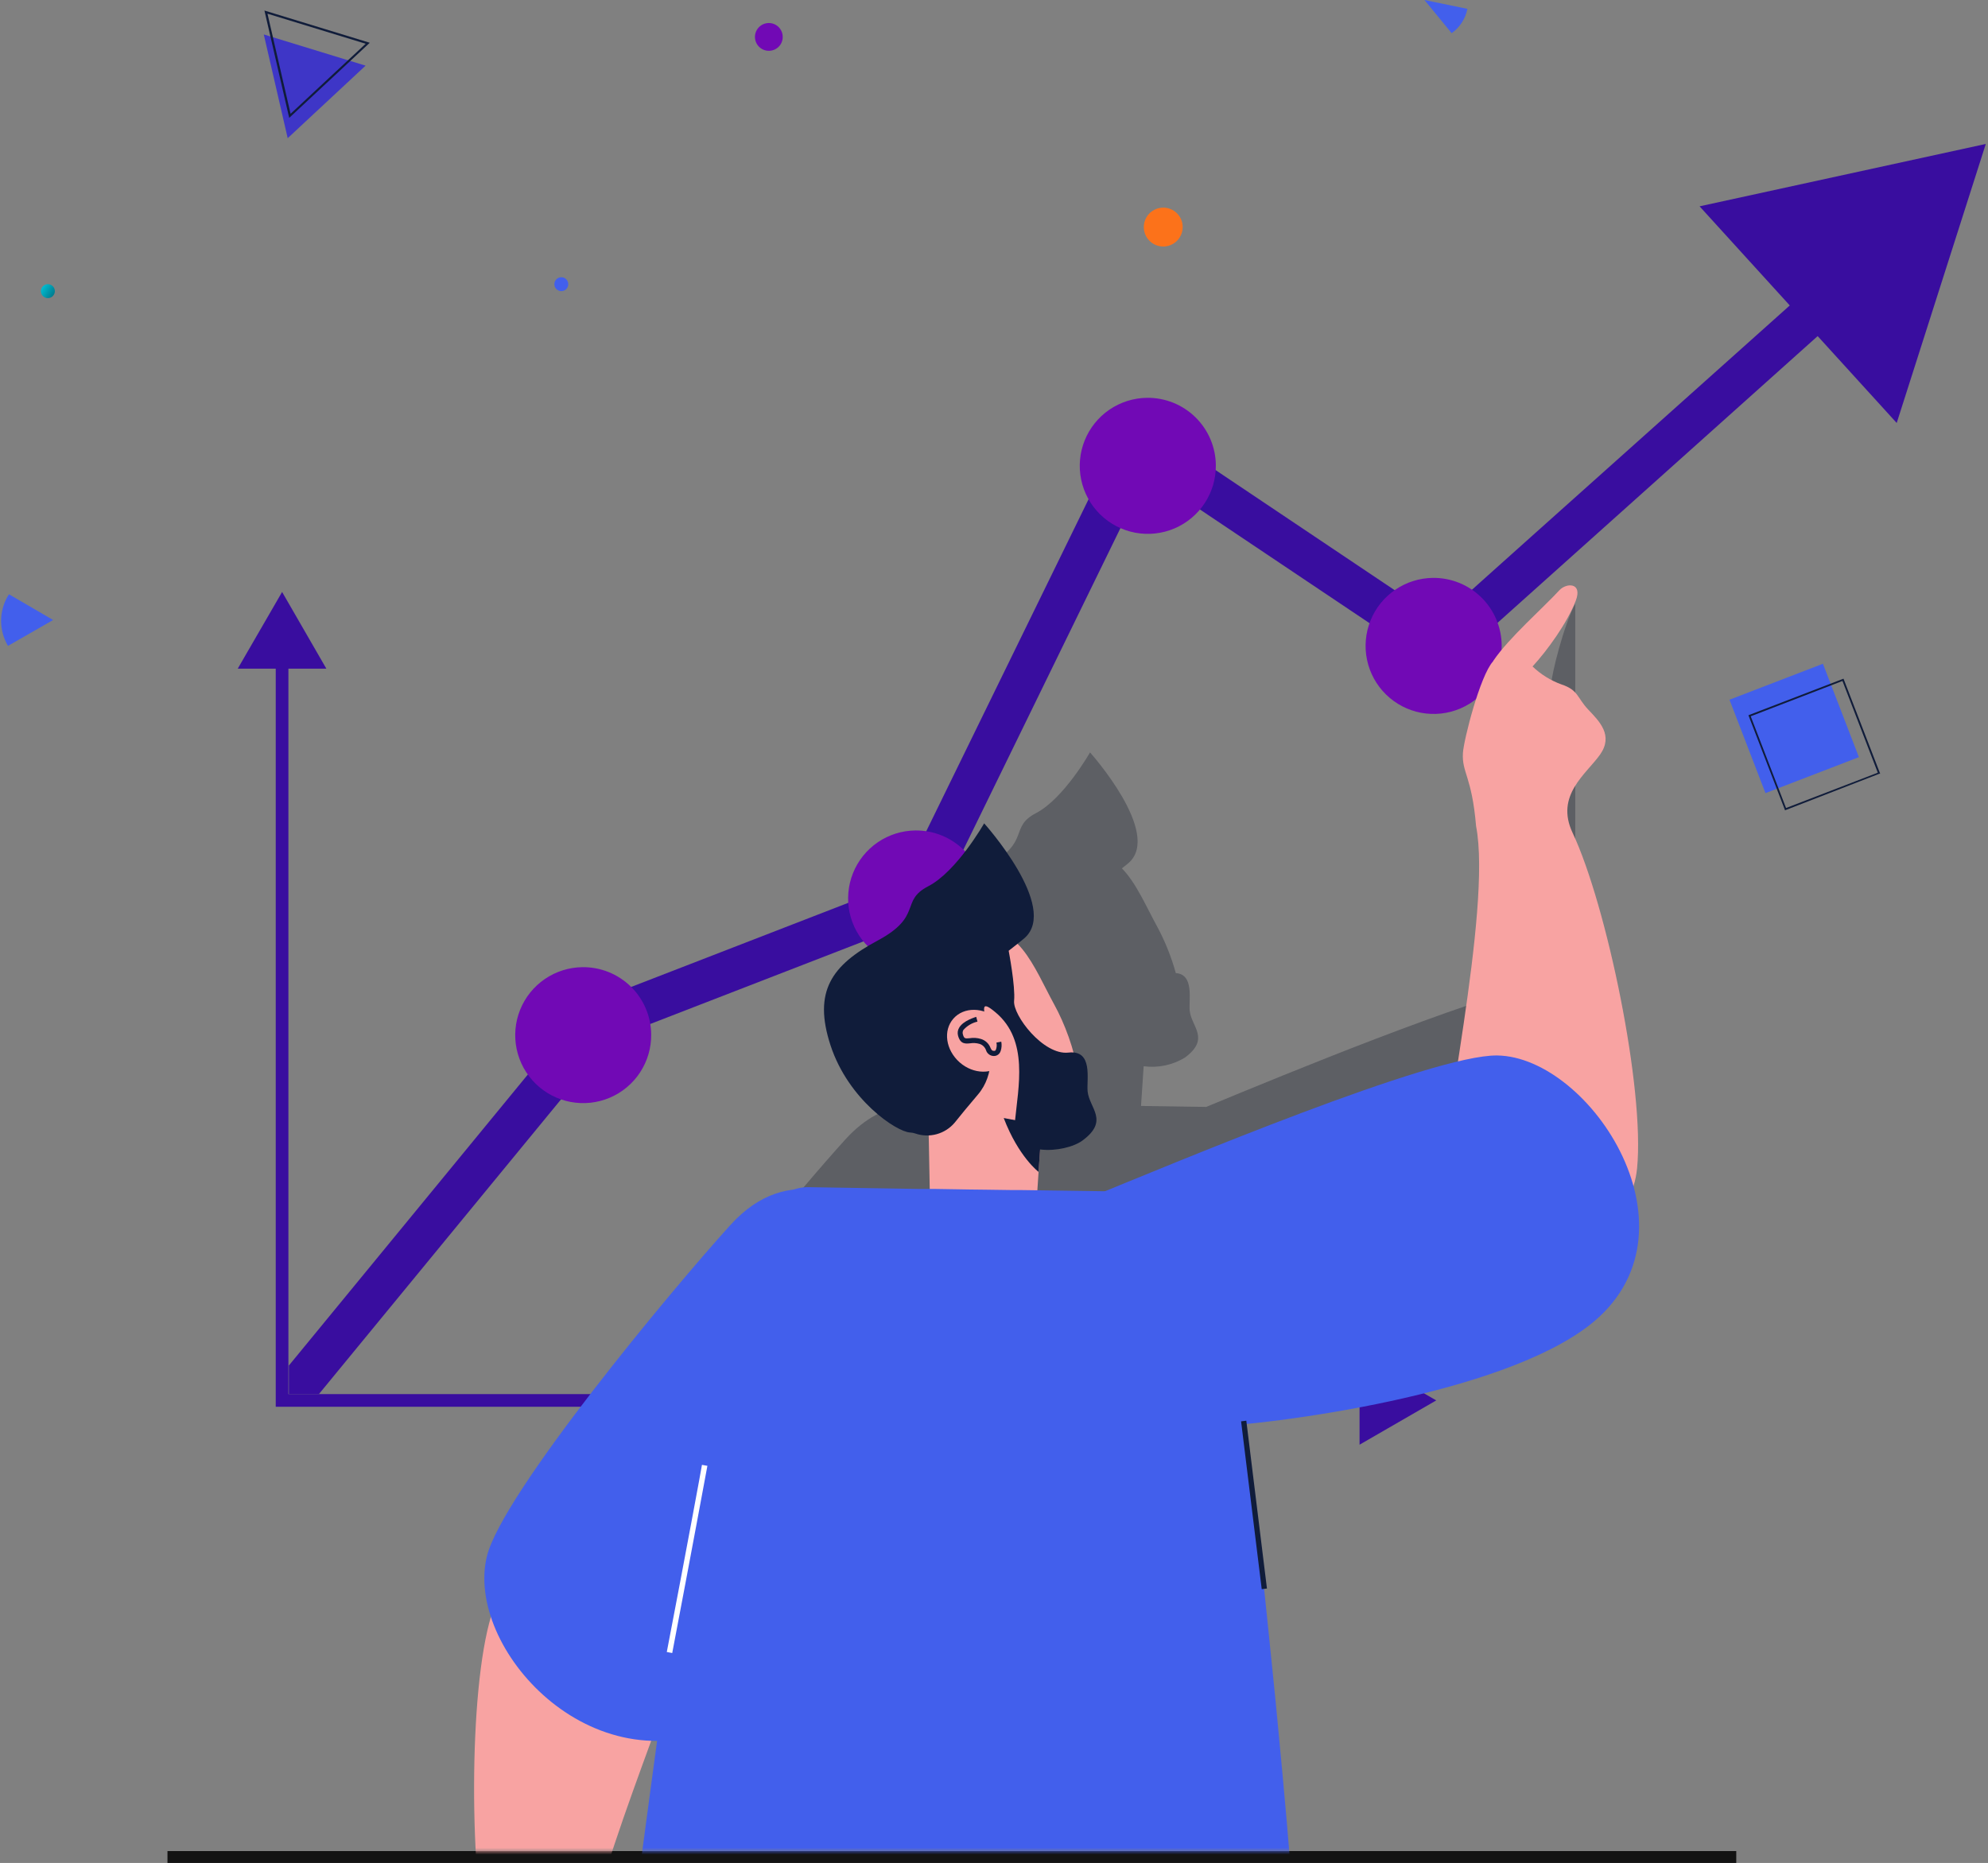<svg xmlns="http://www.w3.org/2000/svg" width="589" height="552" viewBox="0 0 589 552" fill="none"><rect x="0" y="0" width="589" height="552" fill="#808080" stroke="none"/><path d="M559.133 81.147L553.755 85.977L548.393 90.807L544.979 93.85L543.159 95.46L538.521 99.598L466.622 164L443.707 184.529L427.379 199.164L426.638 198.633L424.448 197.184L405.801 184.674L355.608 151.023L353.998 149.912L339.827 140.397L331.953 156.498L285.447 251.733L275.963 271.15L268.765 273.919L255.882 278.91L192.807 303.351L180.81 307.988L173.065 317.455L171.229 319.677L166.221 325.747L94.707 412.803L94.482 413.077H85.577V404.608L86.511 403.481L88.894 400.582L156.446 318.308L172.855 298.328L173.387 297.7L187.074 292.403L199.087 287.75L251.438 267.463L267.074 261.409L274.433 246.291L322.565 147.835L334.835 122.3L360.149 139.286L413.176 174.852L426.203 183.611L436.074 174.772L439.859 171.375L454.931 157.882L530.277 90.501L534.979 86.299L539.568 82.193L545.591 76.816L550.969 71.986L559.133 81.147Z" fill="#390D9F"></path><path d="M192.935 306.523C192.973 310.506 191.829 314.41 189.648 317.743C187.467 321.076 184.347 323.687 180.682 325.247C177.017 326.808 172.971 327.246 169.057 326.508C165.142 325.769 161.534 323.887 158.69 321.099C155.845 318.311 153.891 314.742 153.074 310.844C152.258 306.945 152.615 302.893 154.102 299.197C155.589 295.502 158.138 292.331 161.427 290.084C164.716 287.837 168.598 286.616 172.581 286.574C175.228 286.545 177.856 287.037 180.312 288.024C182.769 289.011 185.007 290.473 186.898 292.326C188.788 294.179 190.295 296.387 191.331 298.823C192.367 301.259 192.912 303.876 192.935 306.523Z" fill="#7109B5"></path><path d="M291.566 265.998C291.607 269.981 290.466 273.887 288.287 277.222C286.108 280.557 282.989 283.171 279.324 284.734C275.659 286.296 271.613 286.737 267.697 286C263.782 285.264 260.173 283.383 257.326 280.596C254.48 277.808 252.524 274.239 251.706 270.341C250.888 266.442 251.245 262.388 252.731 258.692C254.218 254.996 256.767 251.824 260.056 249.576C263.346 247.329 267.228 246.107 271.212 246.065C276.553 246.014 281.697 248.084 285.513 251.821C289.33 255.558 291.506 260.657 291.566 265.998Z" fill="#7109B5"></path><path d="M444.914 191.162C444.959 195.149 443.819 199.06 441.64 202.4C439.462 205.74 436.341 208.358 432.674 209.924C429.006 211.491 424.956 211.934 421.037 211.199C417.117 210.463 413.504 208.582 410.653 205.793C407.803 203.004 405.844 199.433 405.024 195.53C404.205 191.628 404.561 187.57 406.048 183.87C407.535 180.171 410.086 176.995 413.378 174.745C416.67 172.494 420.556 171.271 424.544 171.23C429.888 171.174 435.036 173.242 438.856 176.98C442.676 180.717 444.855 185.819 444.914 191.162Z" fill="#7109B5"></path><path d="M360.229 137.853C360.264 141.839 359.117 145.745 356.932 149.078C354.747 152.411 351.623 155.023 347.955 156.581C344.286 158.14 340.238 158.577 336.321 157.836C332.405 157.095 328.796 155.21 325.95 152.419C323.105 149.628 321.151 146.056 320.335 142.155C319.519 138.254 319.878 134.199 321.367 130.502C322.855 126.805 325.406 123.632 328.698 121.384C331.989 119.136 335.873 117.914 339.859 117.872C342.509 117.845 345.139 118.34 347.598 119.33C350.056 120.319 352.296 121.784 354.188 123.64C356.08 125.495 357.587 127.706 358.624 130.145C359.661 132.584 360.206 135.203 360.229 137.853Z" fill="#7109B5"></path><path d="M588.344 42.65L503.546 61.134L561.951 125.327L588.344 42.65Z" fill="#390D9F"></path><path d="M406.638 416.828H81.696V194.286H85.448V413.076H406.638V416.828Z" fill="#390D9F"></path><path d="M70.44 198.118L83.581 175.4L96.688 198.118H70.44Z" fill="#390D9F"></path><path d="M402.806 428.066L425.527 414.944L402.806 401.822V428.066Z" fill="#390D9F"></path><g opacity="0.3"><path d="M466.718 178.877C463.336 185.157 459.745 199.551 459.552 202.867C459.214 208.535 462.096 209.533 463.288 223.798C466.009 237.838 461.677 267.27 458.102 290.921C432.74 296.911 382.644 317.52 357.378 327.985C352.177 327.888 345.478 327.808 338.055 327.695L338.731 317.536L338.844 315.926C343.078 316.494 347.38 315.596 351.034 313.382C358.651 307.763 352.998 304.269 352.483 299.503C352.145 296.396 353.916 288.716 348.361 288.329C347.044 283.542 345.191 278.919 342.837 274.547C339.778 269.009 336.606 261.522 332.387 257.303C333.192 256.659 333.997 256.048 334.383 255.693C344.399 246.87 322.95 222.945 322.95 222.945C322.95 222.945 315.14 236.679 306.976 240.913C298.812 245.147 305.543 249.495 292.483 256.466C279.424 263.438 273.981 270.957 279.086 286.429C284.19 301.902 297.894 311.015 301.791 311.208C302.272 311.224 302.749 311.306 303.208 311.45C304.439 311.822 305.723 311.99 307.008 311.949L307.282 327.244C306.209 327.244 305.162 327.244 304.142 327.244L272.854 326.761C271.769 326.72 270.683 326.839 269.633 327.116C269.202 327.239 268.778 327.384 268.361 327.55C262.548 328.226 256.381 331.108 250.487 337.597C237.46 351.943 205.27 390.391 189.537 415.186H400.341L397.797 394.448C416.863 392.468 444.254 388.008 466.718 380.376V178.877Z" fill="#091022"></path></g><path d="M422.032 0L430.084 9.821L430.712 9.354C431.588 8.646 432.354 7.81 432.982 6.875C433.861 5.596 434.465 4.149 434.754 2.624L422.032 0Z" fill="#425FEC"></path><path d="M540.093 196.671L512.412 207.328L523.071 235.004L550.751 224.347L540.093 196.671Z" fill="#425FEC"></path><path d="M528.86 240.092L528.779 239.85L518.022 211.932L518.264 211.835L546.187 201.096L546.283 201.338L557.056 229.256H556.815L528.86 240.092ZM518.699 212.238L529.166 239.416L556.348 228.95L545.881 201.772L518.699 212.238Z" fill="#101C3A"></path><path d="M350.407 67.268C350.41 68.409 350.074 69.525 349.443 70.475C348.811 71.425 347.912 72.166 346.859 72.605C345.806 73.044 344.646 73.16 343.527 72.939C342.408 72.719 341.379 72.171 340.571 71.366C339.763 70.56 339.213 69.533 338.989 68.415C338.765 67.296 338.878 66.136 339.314 65.082C339.75 64.028 340.489 63.127 341.437 62.493C342.386 61.859 343.501 61.52 344.642 61.52C346.168 61.52 347.632 62.125 348.713 63.203C349.793 64.28 350.402 65.742 350.407 67.268Z" fill="#FC721A"></path><path d="M514.415 548.482H49.619V552.008H514.415V548.482Z" fill="#131313"></path><mask id="mask0_552_11" style="mask-type:luminance" maskUnits="userSpaceOnUse" x="127" y="151" width="392" height="398"><path d="M129.071 548.482H398.94V445.89L518.408 378.187C518.408 378.187 488.843 211.449 488.843 208.486C488.843 205.524 480.373 151.651 480.373 151.651L344.641 220.594C344.641 220.594 304.126 211.819 295.656 215.893C287.186 219.966 215.994 289.521 203.595 307.135C191.196 324.749 152.871 366.127 137.203 383.097C121.534 400.067 129.071 548.482 129.071 548.482Z" fill="white"></path></mask><g mask="url(#mask0_552_11)"><path d="M312.291 297.539C306.703 287.379 300.696 270.828 288.99 278.073C286.011 279.925 271.695 287.427 269.022 290.374C262.71 297.361 270.31 308.326 272.581 320.112C273.273 323.605 276.059 329.772 278.426 332.171L275.093 333.137L275.656 362.488C275.656 362.488 292.838 365.95 307.105 356.386L308.458 335.858C310.877 335.672 313.237 335.027 315.415 333.958C323.836 328.403 318.587 308.938 312.291 297.539Z" fill="#F8A3A2"></path><path d="M307.701 347.225C307.701 347.225 301.775 342.781 297.379 331.27L308.651 333.427L307.701 347.225Z" fill="#101C3A"></path><path d="M303.563 277.944C302.419 278.943 298.845 281.712 298.845 281.712C298.845 281.712 300.874 292.274 300.455 296.541C300.036 300.807 309.118 312.738 316.558 311.884C323.997 311.031 321.872 319.935 322.242 323.429C322.774 328.388 328.683 332.026 320.745 337.919C315.479 341.815 299.65 342.991 300.68 332.477C301.711 321.963 304.803 308.326 295.076 300.067C285.35 291.807 300.02 312.271 289.73 324.33C286.88 327.679 284.626 330.416 282.87 332.622C281.472 334.287 279.6 335.487 277.503 336.062C275.406 336.637 273.184 336.561 271.131 335.842C270.654 335.678 270.154 335.586 269.65 335.568C265.624 335.375 251.389 325.908 246.091 309.807C240.793 293.707 246.478 285.946 260.004 278.701C273.531 271.456 266.558 266.964 275.012 262.601C283.466 258.237 291.582 243.956 291.582 243.956C291.582 243.956 313.901 268.783 303.563 277.944Z" fill="#101C3A"></path><path d="M284.303 314.766C288.426 318.405 294.287 318.469 297.395 314.943C300.503 311.417 299.682 305.605 295.559 301.982C291.437 298.36 285.575 298.279 282.468 301.821C279.36 305.364 280.181 311.079 284.303 314.766Z" fill="#F8A3A2"></path><path d="M296.493 311.369C296.397 311.661 296.25 311.933 296.059 312.174C295.861 312.407 295.614 312.594 295.336 312.719C295.057 312.844 294.754 312.906 294.448 312.899C293.926 312.896 293.419 312.726 293.002 312.412C292.584 312.099 292.278 311.66 292.13 311.16C291.974 310.715 291.715 310.313 291.373 309.988C291.032 309.663 290.617 309.425 290.165 309.292C289.285 309.044 288.362 308.989 287.46 309.131C286.091 309.276 284.545 309.437 283.853 306.893C283.74 306.495 283.71 306.078 283.765 305.668C283.821 305.258 283.96 304.864 284.175 304.51C285.431 302.353 289.006 301.403 289.231 301.29L289.601 302.707C287.986 303.076 286.527 303.943 285.431 305.186C285.32 305.374 285.249 305.582 285.222 305.798C285.194 306.014 285.21 306.233 285.27 306.442C285.624 307.795 285.978 307.746 287.315 307.618C288.418 307.438 289.547 307.515 290.616 307.843C291.256 308.032 291.845 308.365 292.336 308.818C292.828 309.27 293.209 309.829 293.45 310.451C293.804 311.176 293.917 311.369 294.464 311.369C294.562 311.386 294.663 311.378 294.756 311.344C294.85 311.31 294.932 311.252 294.996 311.176C295.317 310.47 295.396 309.677 295.221 308.922L296.655 308.648C296.828 309.554 296.773 310.49 296.493 311.369Z" fill="#101C3A"></path><path d="M145.093 625.186C149.329 627.536 149.57 629.79 154.868 629.871C158.27 630.011 161.605 630.862 164.659 632.366C161.953 638.13 158.749 647.71 158.346 654.795C158.008 660.655 162.597 659.029 163.853 656.405C166.671 650.286 173.934 638.275 176.204 630.515C176.204 630.515 176.204 630.37 176.204 630.306C178.572 625.137 176.43 610.518 175.464 606.686C174.031 600.97 170.633 602.178 172.372 587.462C172.565 562.168 202.34 495.689 202.565 486.141C203.274 455.421 154.256 450.269 145.577 478.654C138.652 501.195 139.135 556.967 144.771 579.911C147.734 591.841 139.779 606.895 137.67 613.561C135.561 620.227 140.874 622.851 145.093 625.186Z" fill="#F8A3A2"></path><path d="M279.247 669.607C279.247 670.911 279.392 672.215 279.456 673.519C280.874 698.105 283.257 721.66 286.687 743.557V743.798C287.25 747.373 287.83 750.899 288.458 754.393C289.086 757.886 289.634 760.946 290.278 764.133C294.389 763.243 298.512 762.389 302.645 761.573C307.025 760.72 311.405 759.963 315.817 759.142C319.585 758.477 323.342 757.849 327.089 757.259C344.947 754.425 363.047 752.235 381.179 750.464C379.424 734.074 375.881 720.034 373.127 671.185C371.984 651.462 370.648 629.549 369.263 608.038C366.863 570.476 364.432 534.104 362.983 512.755C362.983 512.288 362.983 511.837 362.886 511.386C362.113 500.116 361.646 493.37 361.646 493.37L308.603 488.459L285.398 486.302C284.787 491.76 284.207 497.234 283.692 502.708C283.676 502.847 283.676 502.988 283.692 503.127C283.359 506.347 283.053 509.615 282.774 512.932C282.258 518.535 281.791 524.203 281.357 529.789C280.884 536.058 280.46 542.31 280.085 548.547C278.603 572.859 277.862 597.025 277.927 620.613C277.927 621.901 277.927 623.189 277.927 624.461C278.039 639.805 278.474 654.891 279.247 669.607Z" fill="#7109B5"></path><path d="M260.519 362.746C253.402 354.921 233.82 343.78 216.445 362.923C199.07 382.067 148.813 442.525 144.256 461.137C137.653 488.089 175.109 530.063 215.012 511.049C240.777 498.78 259.279 430.336 266.348 406.926C273.418 383.516 269.682 372.793 260.519 362.746Z" fill="#425FEC"></path><path d="M470.534 210.225C467.217 206.715 467.667 204.477 462.643 202.803C459.44 201.648 456.516 199.832 454.06 197.474C458.376 192.804 464.334 184.593 466.862 178.008C468.956 172.518 464.076 172.679 462.031 174.868C457.49 179.843 446.927 189.101 442.434 195.799L442.337 195.992C438.521 200.195 433.674 219.161 433.433 223.106C433.078 228.982 436.089 230.013 437.329 244.777C442.16 269.62 425.961 340.64 427.668 350.059C432.998 380.312 482.096 375.82 485.026 346.211C487.361 322.704 475.993 268.139 465.928 246.774C460.663 235.648 470.035 229.304 474.06 223.589C478.086 217.873 473.867 213.735 470.534 210.225Z" fill="#F8A3A2"></path><path d="M319.053 400.47C313.272 391.598 297.556 365.177 321.485 355.388C349.069 344.118 424.399 312.464 443.61 312.738C471.355 313.156 505.783 365.531 470.888 392.677C444.705 413.044 378.844 422.125 354.416 423.059C329.987 423.993 326.477 411.853 319.053 400.47Z" fill="#425FEC"></path><path d="M195.238 843.703C192.017 858.467 187.54 869.753 196.945 883.519C196.945 883.519 212.275 873.94 230.664 886.063C244.513 895.208 272.387 890.893 272.387 890.893C274.899 883.02 277.218 852.687 278.57 816.927C279.472 792.229 279.859 764.906 279.456 740.643C279.456 739.033 279.456 737.31 279.376 735.491C278.635 669.929 282.451 468.221 282.451 468.221L215.721 469.557C215.721 469.557 214.32 481.633 202.661 552.459C192.87 611.951 192.532 702.565 189.457 755.053C188.893 765.035 188.217 773.633 187.347 780.379C182.516 818.183 195.221 827.216 195.64 839.259C195.694 840.751 195.559 842.244 195.238 843.703Z" fill="#7109B5"></path><path d="M183.37 600.6C183.37 600.6 188.475 602.307 196.655 604.85C215.479 610.663 250.568 620.822 277.428 624.397H277.959L279.006 624.525L279.988 624.654C284.416 625.185 288.603 625.524 292.387 625.604C303.192 625.846 317.749 623.076 332.113 619.373C345.897 615.799 359.488 611.323 369.327 607.974C378.409 604.834 384.319 602.532 384.319 602.532C385.672 590.843 382.387 550.189 378.57 510.759C378.361 508.44 378.136 506.154 377.91 503.851C377.604 500.841 377.314 497.846 377.008 494.883C375.736 482.277 374.48 470.233 373.369 459.8C372.918 455.518 372.467 451.508 372.081 447.854C371.163 439.594 370.471 433.073 370.004 429.096C367.041 403.013 354.158 362.601 341.711 354.551C340.522 353.714 339.121 353.228 337.669 353.15C334.046 353.053 319.537 352.86 302.709 352.619H300.02L291.969 352.506C288.877 352.506 285.753 352.409 282.661 352.377L276.751 352.281H272.162L239.666 351.765C238.527 351.733 237.389 351.857 236.284 352.136C225.544 354.857 218.958 372.052 212.355 395.833C210.504 402.498 204.304 445.213 198.201 489.941C190.826 543.765 183.37 600.6 183.37 600.6Z" fill="#425FEC"></path><path d="M199.167 489.796C204.69 460.815 209.537 434.587 209.586 434.329L207.975 434.04C207.975 434.297 203.144 460.445 197.557 489.49L199.167 489.796Z" fill="white"></path><path d="M369.255 420.952L367.705 421.143L373.821 470.874L375.371 470.683L369.255 420.952Z" fill="#101C3A"></path></g><path fill-rule="evenodd" clip-rule="evenodd" d="M85.239 40.944L78.153 10.208L108.314 19.45L85.239 40.944Z" fill="#3E36C7"></path><path d="M85.69 34.922L85.561 34.391L78.347 3.124L109.554 12.671L85.69 34.922ZM79.248 4.057L86.092 33.715L108.347 12.961L79.248 4.057Z" fill="#101C3A"></path><path d="M2.276 191.21L2.372 191.371L15.738 183.708L2.678 176.092L2.243 176.752C0.982 178.954 0.322 181.448 0.327 183.986C0.333 186.523 1.005 189.014 2.276 191.21Z" fill="#425FEC"></path><path d="M15.899 87.41C15.673 87.75 15.351 88.015 14.975 88.172C14.598 88.329 14.183 88.37 13.782 88.29C13.382 88.211 13.014 88.014 12.725 87.726C12.437 87.437 12.24 87.069 12.161 86.669C12.082 86.268 12.124 85.853 12.28 85.477C12.438 85.1 12.703 84.778 13.043 84.552C13.383 84.326 13.782 84.207 14.191 84.208C14.599 84.21 14.998 84.332 15.336 84.56C15.561 84.71 15.754 84.902 15.905 85.126C16.055 85.351 16.159 85.603 16.212 85.868C16.264 86.133 16.264 86.406 16.21 86.67C16.156 86.935 16.051 87.186 15.899 87.41Z" fill="url(#paint0_linear_552_11)"></path><path d="M168.024 85.349C167.798 85.688 167.476 85.951 167.1 86.108C166.724 86.264 166.311 86.305 165.911 86.226C165.512 86.147 165.145 85.952 164.856 85.665C164.568 85.378 164.371 85.012 164.29 84.613C164.209 84.214 164.249 83.8 164.403 83.423C164.557 83.046 164.819 82.724 165.157 82.496C165.494 82.268 165.892 82.146 166.299 82.143C166.706 82.141 167.104 82.259 167.444 82.483C167.899 82.788 168.215 83.26 168.324 83.797C168.433 84.334 168.325 84.892 168.024 85.349Z" fill="#425FEC"></path><path d="M231.228 13.219C230.778 13.898 230.136 14.428 229.384 14.742C228.632 15.057 227.803 15.141 227.003 14.985C226.203 14.829 225.467 14.439 224.889 13.865C224.31 13.29 223.915 12.558 223.753 11.759C223.591 10.96 223.67 10.131 223.979 9.377C224.288 8.623 224.813 7.977 225.489 7.522C226.165 7.066 226.961 6.821 227.776 6.818C228.591 6.815 229.389 7.053 230.069 7.503C230.974 8.112 231.603 9.053 231.82 10.123C232.037 11.193 231.825 12.305 231.228 13.219Z" fill="#7109B5"></path><defs><linearGradient id="paint0_linear_552_11" x1="12.409" y1="85.092" x2="15.855" y2="87.384" gradientUnits="userSpaceOnUse"><stop stop-color="#00BDD2"></stop><stop offset="1" stop-color="#007D90"></stop></linearGradient></defs></svg>